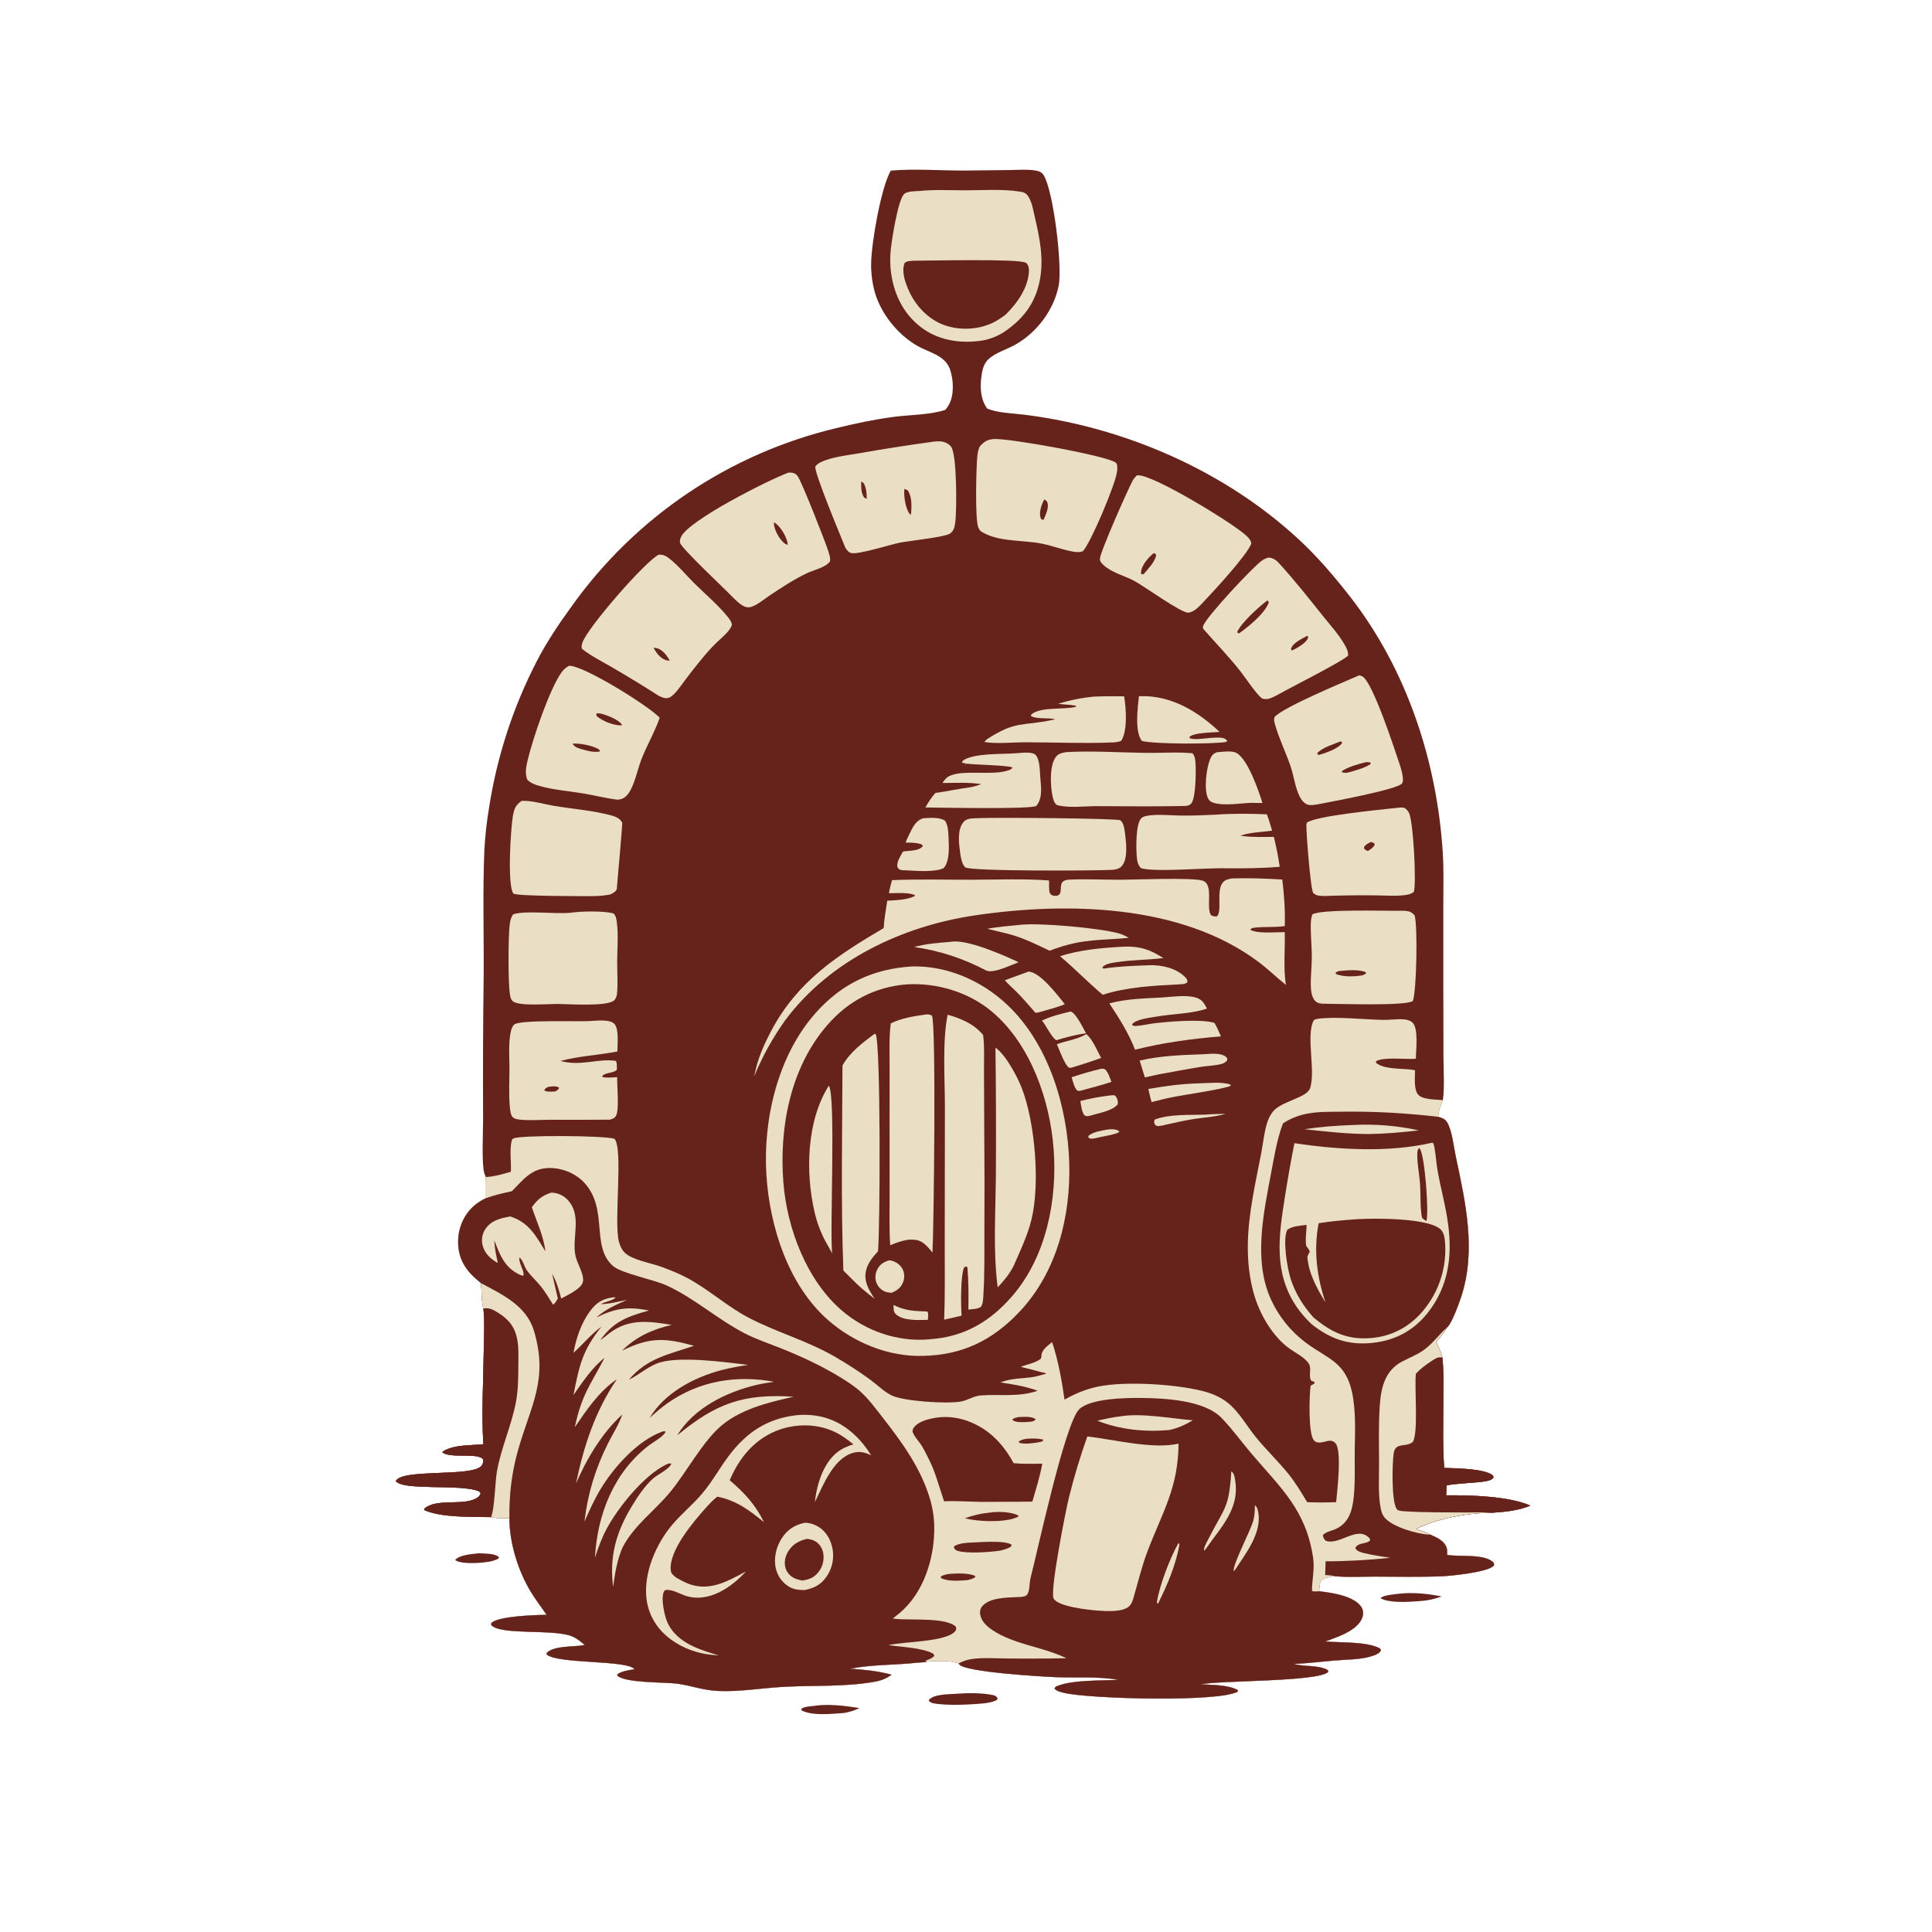 <?xml version="1.0" encoding="utf-8" ?>
<svg xmlns="http://www.w3.org/2000/svg" xmlns:xlink="http://www.w3.org/1999/xlink" width="1024" height="1024">
	<path fill="#66231B" d="M472.134 90.427C484.93 89.324 498.528 90.444 511.405 90.394L535.072 90.126C539.489 90.072 544.279 89.656 548.652 90.353C550.493 90.647 552.038 91.086 553.091 92.742C558.424 101.13 563.167 141.426 561.122 151.477C558.509 164.311 549.646 176.138 538.285 182.591C534.13 184.952 529.353 186.37 525.433 189.125C521.74 191.719 520.844 194.868 520.217 199.184C519.359 205.088 519.625 211.631 523.263 216.58C529.184 218.939 536.234 218.978 542.534 219.754C596.018 226.344 649.565 249.594 689.13 286.6C698.755 295.603 707.542 305.922 715.632 316.309C745.675 354.881 761.678 403.595 764.714 452.121C765.258 460.813 765.001 469.613 764.99 478.319L764.98 519.304L765.072 560.452C765.099 567.837 765.694 575.779 764.779 583.079C763.632 585.916 762.471 588.829 762.259 591.914C764.359 592.523 766.077 593.117 767.2 595.183C769.716 599.811 770.449 607.56 771.573 612.834C776.796 637.332 782.575 663.023 774.388 687.542C773.308 690.777 769.367 701.832 766.931 703.6C765.241 706.412 763.359 708.749 761.184 711.197C762.38 713.895 763.761 716.595 764.453 719.473C765.188 725.645 765.003 731.955 765.01 738.164C765.024 751.369 764.503 764.871 765.431 778.043C771.453 778.244 786.951 778.311 791.337 782.084L791.591 783.082C790.589 784.567 788.786 784.801 787.136 785.116C782.473 786.004 769.715 786.31 766.693 787.357L766.49 792.547C779.21 792.443 799.618 792.958 811.118 798.009C804.367 800.754 797.912 801.276 790.693 801.796C777.702 801.835 762.251 804.669 750.511 810.346C753.048 811.308 755.71 812.169 758.138 813.379C761.529 814.922 765.449 816.524 766.759 820.363C767.068 821.271 767.005 822.111 767.021 823.057C767.028 823.418 767.055 823.778 767.072 824.138C773.471 825.249 786.589 823.381 791.561 828.083C791.738 828.68 792.149 829.243 791.736 829.797C789.214 833.181 769.476 835.242 764.457 835.456C752.667 835.959 740.723 835.666 728.919 835.642C721.806 835.627 714.272 836.126 707.209 835.395C704.989 835.943 701.92 836.143 700.225 837.737C699.28 839.515 699.338 841.42 699.232 843.386C705.723 844.215 716.74 845.669 721.109 851.145Q721.305 851.388 721.475 851.649Q721.646 851.91 721.789 852.187Q721.932 852.464 722.046 852.754Q722.16 853.044 722.245 853.345Q722.329 853.645 722.383 853.952Q722.436 854.259 722.458 854.57Q722.481 854.881 722.471 855.193Q722.462 855.505 722.421 855.814C722.002 858.912 719.642 861.487 717.207 863.247C712.903 866.36 707.41 868.184 702.454 870.006C710.697 870.766 724.21 869.928 731.36 873.667L731.982 874.565C731.255 876.127 729.861 876.806 728.27 877.384C721.603 879.803 713.992 879.521 707.012 880.123C699.94 880.733 692.945 881.636 685.845 881.925C686.011 881.971 686.177 882.019 686.344 882.062C691.682 883.431 699.09 882.45 703.796 885.208L703.951 886.23C698.193 891.398 648.228 890.572 636.454 892.707C642.236 893.056 650.859 892.929 656.034 895.768L656.174 896.501C646.745 902.356 577.115 900.452 564.072 897.267C562.333 896.843 560.137 896.423 558.919 895.021C559.418 893.912 559.613 893.914 560.719 893.492C568.987 890.34 583.578 890.83 592.648 890.338C581.967 888.443 570.172 889.375 559.304 888.925C551.33 888.595 511.744 886.219 508.457 882.22C508.312 882.044 508.201 881.844 508.073 881.656C502.87 879.852 496.764 880.391 491.356 880.683C490.091 881.146 487.645 881.105 486.259 881.26C474.525 882.571 462.195 882.187 450.637 884.449C458.049 884.969 465.417 885.647 472.6 887.653C469.923 889.512 467.401 890.645 464.182 891.243C448.205 894.212 431.425 893.166 415.254 894.064C403.69 894.706 392.117 896.782 380.512 896.243C372.302 895.861 366.402 893.372 358.775 892.359C352.684 891.55 330.84 892.125 327.078 887.982L327.541 887.14C329.679 885.834 332.847 885.287 335.314 884.886C335.648 884.832 335.985 884.795 336.321 884.75C332.563 879.721 295.718 882.085 289.689 876.898L289.789 876.053C293.502 872.166 304.028 872.969 309.296 871.975C309.487 871.939 309.678 871.899 309.869 871.861C307.853 870.066 305.549 868.243 303.03 867.231C293.564 863.427 266.965 866.618 260.953 861.836C260.165 861.21 260.419 861.531 260.329 860.399C260.461 860.26 260.58 860.107 260.725 859.982C264.65 856.612 283.992 855.902 289.713 855.918C286.864 851.692 283.696 847.68 281.092 843.29C274.405 832.015 270.019 817.657 269.975 804.523C266.902 804.861 263.318 804.744 260.296 804.101C250.156 803.892 234.256 804.436 225.081 800.472L224.802 799.704C231.162 793.965 245.086 798.193 252.249 794.247C253.58 793.513 254.312 792.914 254.768 791.458L254.061 790.512C248.274 787.782 231.967 788.447 224.821 788.011C221.215 787.791 212.21 787.82 209.751 785.053C212.716 778.288 250.241 782.982 255.14 776.962C256.003 775.901 256.185 775.007 256.167 773.686C253.914 769.621 238.687 773.254 234.486 769.778L234.701 769.353C240.619 765.568 249.398 766.225 256.181 765.463C255.172 748.837 256.19 731.644 256.43 714.975C256.532 707.9 256.96 700.605 256.217 693.568C255.127 689.542 255.288 684.317 254.981 680.117C251.113 676.948 247.69 673.825 245.371 669.31C242.241 663.215 242.077 655.621 244.388 649.222C246.731 642.737 251.315 637.913 257.55 635.058C257.657 631.321 257.581 627.606 257.478 623.87C257.199 623.201 256.931 622.532 256.711 621.84C255.189 617.037 256.062 599.601 256.05 593.631Q255.847 555.461 256.353 517.294C256.524 495.161 255.794 472.934 256.712 450.823Q257.307 439.255 259.258 427.837Q260.038 422.813 261.019 417.824Q262.001 412.835 263.181 407.89Q264.361 402.945 265.739 398.05Q267.116 393.156 268.689 388.321Q270.262 383.486 272.027 378.718Q273.792 373.95 275.747 369.257Q277.702 364.563 279.844 359.952Q281.985 355.341 284.31 350.819C289.7 340.299 296.396 330.402 303.337 320.853Q304.899 318.672 306.51 316.527Q308.121 314.381 309.779 312.272Q311.437 310.163 313.142 308.091Q314.847 306.02 316.597 303.987Q318.348 301.954 320.143 299.96Q321.939 297.967 323.778 296.014Q325.618 294.061 327.5 292.149Q329.383 290.238 331.308 288.369Q333.232 286.5 335.198 284.675Q337.164 282.849 339.17 281.068Q341.176 279.286 343.222 277.55Q345.267 275.814 347.351 274.124Q349.434 272.434 351.555 270.791Q353.676 269.148 355.833 267.552Q357.99 265.957 360.182 264.41Q362.374 262.863 364.6 261.366Q366.826 259.868 369.084 258.42Q371.343 256.973 373.633 255.576Q375.924 254.179 378.245 252.833Q380.566 251.488 382.917 250.194Q385.267 248.901 387.646 247.66Q390.024 246.42 392.43 245.232Q394.836 244.045 397.268 242.912Q399.7 241.779 402.156 240.7Q404.612 239.621 407.092 238.597Q409.572 237.573 412.074 236.605Q414.576 235.637 417.099 234.725Q419.622 233.813 422.165 232.957Q424.708 232.101 427.269 231.303Q429.83 230.504 432.408 229.763Q434.987 229.021 437.581 228.337Q440.175 227.654 442.784 227.028C452.884 224.534 463.189 222.343 473.507 220.969C481.627 219.887 493.11 219.878 500.621 217.35C500.786 217.294 500.949 217.232 501.112 217.173C501.732 216.355 502.344 215.545 502.852 214.651C505.742 209.566 505.427 201.922 503.741 196.405C501.267 188.309 492.767 187.034 486.336 183.386C475.938 177.488 466.792 166.222 463.616 154.674Q462.616 151.016 462.138 147.253Q461.661 143.491 461.714 139.699C461.848 128.893 466.864 99.667 472.134 90.427Z"/>
	<path fill="#EADEC5" d="M708.196 796.169C708.671 790.486 711.403 768.746 707.763 764.87C705.097 762.031 701.851 764.952 698.76 764.567C697.653 764.429 696.952 764.12 696.262 763.226C693.389 759.501 693.928 739.781 694.646 734.462C695.39 734.065 696.091 733.649 696.793 733.182L696.632 732.448L694.866 731.717C693.433 728.971 695.32 725.377 693.729 722.833C691.659 719.522 686.794 717.116 683.66 714.919C674.448 708.461 667.553 696.325 664.542 685.652C662.151 677.179 661.259 668.431 661.374 659.648C661.589 643.231 665.484 626.831 668.554 610.763C669.508 605.766 669.988 600.45 671.457 595.58C672.131 593.346 673.103 591.227 674.516 589.361C678.91 583.56 692.54 582.079 694.357 576.769C697.462 567.696 691.967 548.569 696.369 540.704C696.97 540.338 697.491 540.128 698.192 540.023C707.462 538.645 723.028 540.362 732.945 540.564C736.686 540.641 740.618 539.956 744.307 540.303C745.802 540.443 747.436 540.885 748.581 541.907C751.963 544.926 750.463 556.628 750.437 561.159C745.056 561.634 733.512 560.008 729.256 562.507L729.404 563.386C734.026 567.093 743.649 566.107 749.337 567.121L750.004 567.245C750.011 570.689 749.19 577.584 751.757 580.296C754.264 582.945 761.387 582.747 764.779 583.079C763.632 585.916 762.471 588.829 762.259 591.914C764.359 592.523 766.077 593.117 767.2 595.183C769.716 599.811 770.449 607.56 771.573 612.834C776.796 637.332 782.575 663.023 774.388 687.542C773.308 690.777 769.367 701.832 766.931 703.6C765.241 706.412 763.359 708.749 761.184 711.197C762.38 713.895 763.761 716.595 764.453 719.473C765.188 725.645 765.003 731.955 765.01 738.164C765.024 751.369 764.503 764.871 765.431 778.043C771.453 778.244 786.951 778.311 791.337 782.084L791.591 783.082C790.589 784.567 788.786 784.801 787.136 785.116C782.473 786.004 769.715 786.31 766.693 787.357L766.49 792.547C779.21 792.443 799.618 792.958 811.118 798.009C804.367 800.754 797.912 801.276 790.693 801.796C777.702 801.835 762.251 804.669 750.511 810.346C753.048 811.308 755.71 812.169 758.138 813.379C761.529 814.922 765.449 816.524 766.759 820.363C767.068 821.271 767.005 822.111 767.021 823.057C767.028 823.418 767.055 823.778 767.072 824.138C773.471 825.249 786.589 823.381 791.561 828.083C791.738 828.68 792.149 829.243 791.736 829.797C789.214 833.181 769.476 835.242 764.457 835.456C752.667 835.959 740.723 835.666 728.919 835.642C721.806 835.627 714.272 836.126 707.209 835.395C704.989 835.943 701.92 836.143 700.225 837.737C699.28 839.515 699.338 841.42 699.232 843.386C705.723 844.215 716.74 845.669 721.109 851.145Q721.305 851.388 721.475 851.649Q721.646 851.91 721.789 852.187Q721.932 852.464 722.046 852.754Q722.16 853.044 722.245 853.345Q722.329 853.645 722.383 853.952Q722.436 854.259 722.458 854.57Q722.481 854.881 722.471 855.193Q722.462 855.505 722.421 855.814C722.002 858.912 719.642 861.487 717.207 863.247C712.903 866.36 707.41 868.184 702.454 870.006C710.697 870.766 724.21 869.928 731.36 873.667L731.982 874.565C731.255 876.127 729.861 876.806 728.27 877.384C721.603 879.803 713.992 879.521 707.012 880.123C699.94 880.733 692.945 881.636 685.845 881.925C686.011 881.971 686.177 882.019 686.344 882.062C691.682 883.431 699.09 882.45 703.796 885.208L703.951 886.23C698.193 891.398 648.228 890.572 636.454 892.707C642.236 893.056 650.859 892.929 656.034 895.768L656.174 896.501C646.745 902.356 577.115 900.452 564.072 897.267C562.333 896.843 560.137 896.423 558.919 895.021C559.418 893.912 559.613 893.914 560.719 893.492C568.987 890.34 583.578 890.83 592.648 890.338C581.967 888.443 570.172 889.375 559.304 888.925C551.33 888.595 511.744 886.219 508.457 882.22C508.312 882.044 508.201 881.844 508.073 881.656C502.87 879.852 496.764 880.391 491.356 880.683C490.091 881.146 487.645 881.105 486.259 881.26C474.525 882.571 462.195 882.187 450.637 884.449C458.049 884.969 465.417 885.647 472.6 887.653C469.923 889.512 467.401 890.645 464.182 891.243C448.205 894.212 431.425 893.166 415.254 894.064C403.69 894.706 392.117 896.782 380.512 896.243C372.302 895.861 366.402 893.372 358.775 892.359C352.684 891.55 330.84 892.125 327.078 887.982L327.541 887.14C329.679 885.834 332.847 885.287 335.314 884.886C335.648 884.832 335.985 884.795 336.321 884.75C332.563 879.721 295.718 882.085 289.689 876.898L289.789 876.053C293.502 872.166 304.028 872.969 309.296 871.975C309.487 871.939 309.678 871.899 309.869 871.861C307.853 870.066 305.549 868.243 303.03 867.231C293.564 863.427 266.965 866.618 260.953 861.836C260.165 861.21 260.419 861.531 260.329 860.399C260.461 860.26 260.58 860.107 260.725 859.982C264.65 856.612 283.992 855.902 289.713 855.918C286.864 851.692 283.696 847.68 281.092 843.29C274.405 832.015 270.019 817.657 269.975 804.523C266.902 804.861 263.318 804.744 260.296 804.101C250.156 803.892 234.256 804.436 225.081 800.472L224.802 799.704C231.162 793.965 245.086 798.193 252.249 794.247C253.58 793.513 254.312 792.914 254.768 791.458L254.061 790.512C248.274 787.782 231.967 788.447 224.821 788.011C221.215 787.791 212.21 787.82 209.751 785.053C212.716 778.288 250.241 782.982 255.14 776.962C256.003 775.901 256.185 775.007 256.167 773.686C253.914 769.621 238.687 773.254 234.486 769.778L234.701 769.353C240.619 765.568 249.398 766.225 256.181 765.463C255.172 748.837 256.19 731.644 256.43 714.975C256.532 707.9 256.96 700.605 256.217 693.568C255.127 689.542 255.288 684.317 254.981 680.117C251.113 676.948 247.69 673.825 245.371 669.31C242.241 663.215 242.077 655.621 244.388 649.222C246.731 642.737 251.315 637.913 257.55 635.058C257.657 631.321 257.581 627.606 257.478 623.87C261.961 623.616 266.459 622.3 270.757 621.07C271.063 616.015 270.077 610.457 271.006 605.5C271.188 604.528 271.263 603.8 272.241 603.366C276.338 601.548 320.238 601.841 325.667 603.564C330.481 608.928 325.215 647.791 328.056 658.192C328.617 660.249 329.614 662.529 331.193 664.015C335.345 667.918 345.027 669.414 350.496 671.421C355.168 673.135 359.892 675.025 364.289 677.37C375.696 683.455 385.427 692.502 396.919 698.481C411.808 706.227 428.24 710.74 442.825 719.263C449.105 722.933 455.412 726.982 461.277 731.284C464.918 733.955 468.388 737.489 472.436 739.525C478.752 742.702 501.598 744.166 509.207 742.863C512.825 742.244 516.028 739.897 519.739 739.613C530.208 738.812 539.809 740.667 550.019 737.118C543.476 734.772 537.06 733.714 530.216 732.724C536.045 730.425 541.242 730.765 547.298 729.887C549.756 729.53 552.193 728.646 554.619 728.07L553.462 727.699L554.297 727.534L553.965 727.92L553.852 727.414C552.805 727.582 553.234 727.632 552.289 727.362C548.566 726.299 544.79 725.405 541.035 724.459C544.236 723.129 547.81 722.679 550.756 720.778C551.681 720.181 551.796 720.136 551.95 719C551.987 718.724 551.976 718.444 552.011 718.168C552.4 715.107 555.45 713.199 557.647 711.33C560.907 721.159 562.752 731.608 564.229 741.835C569.811 738.647 575.746 736.208 582.053 734.909C596.492 731.934 623.03 733.629 637.415 737.264C642.469 738.542 647.123 740.501 651.171 743.861C656.849 748.575 660.757 755.688 665.39 761.424C670.881 768.223 677.242 774.265 682.752 781.034C686.609 785.773 689.688 790.957 692.826 796.179C697.977 796.421 703.046 796.375 708.196 796.169Z"/>
	<path fill="#66231B" d="M271.31 631.355C277.483 625.126 281.883 618.924 291.687 619.063C298.346 619.157 305.37 622.084 309.838 627.03C322.58 641.134 313.021 660.48 324.869 670.979C329.413 675.005 346.393 678.065 353.729 681.499C368.342 688.339 380.297 699.204 394.457 706.578C400.715 709.837 407.713 712.134 414.264 714.762C424.887 719.024 435.638 724.014 445.386 730.007C449.235 732.372 453.114 734.852 456.44 737.931C460.635 741.815 464.055 746.495 467.564 750.986C478.152 764.539 488.431 778.573 493.173 795.377C495.039 801.991 495.489 808.402 494.994 815.246C493.949 829.685 488.288 845.208 477.012 854.778Q475.154 856.338 473.24 857.828L473.981 857.939C481.444 859.003 501.254 856.961 506.631 862.19C506.86 863.287 507.023 863.731 506.189 864.675C501.172 870.361 478.953 870.004 470.906 871.947C477.545 872.943 488.862 873.334 494.564 876.447L495.24 877.51C494.148 879.073 492.11 879.484 490.402 880.309L491.356 880.683C490.091 881.146 487.645 881.105 486.259 881.26C474.525 882.571 462.195 882.187 450.637 884.449C458.049 884.969 465.417 885.647 472.6 887.653C469.923 889.512 467.401 890.645 464.182 891.243C448.205 894.212 431.425 893.166 415.254 894.064C403.69 894.706 392.117 896.782 380.512 896.243C372.302 895.861 366.402 893.372 358.775 892.359C352.684 891.55 330.84 892.125 327.078 887.982L327.541 887.14C329.679 885.834 332.847 885.287 335.314 884.886C335.648 884.832 335.985 884.795 336.321 884.75C332.563 879.721 295.718 882.085 289.689 876.898L289.789 876.053C293.502 872.166 304.028 872.969 309.296 871.975C309.487 871.939 309.678 871.899 309.869 871.861C307.853 870.066 305.549 868.243 303.03 867.231C293.564 863.427 266.965 866.618 260.953 861.836C260.165 861.21 260.419 861.531 260.329 860.399C260.461 860.26 260.58 860.107 260.725 859.982C264.65 856.612 283.992 855.902 289.713 855.918C286.864 851.692 283.696 847.68 281.092 843.29C274.405 832.015 270.019 817.657 269.975 804.523C266.902 804.861 263.318 804.744 260.296 804.101C250.156 803.892 234.256 804.436 225.081 800.472L224.802 799.704C231.162 793.965 245.086 798.193 252.249 794.247C253.58 793.513 254.312 792.914 254.768 791.458L254.061 790.512C248.274 787.782 231.967 788.447 224.821 788.011C221.215 787.791 212.21 787.82 209.751 785.053C212.716 778.288 250.241 782.982 255.14 776.962C256.003 775.901 256.185 775.007 256.167 773.686C253.914 769.621 238.687 773.254 234.486 769.778L234.701 769.353C240.619 765.568 249.398 766.225 256.181 765.463C255.172 748.837 256.19 731.644 256.43 714.975C256.532 707.9 256.96 700.605 256.217 693.568C255.127 689.542 255.288 684.317 254.981 680.117C251.113 676.948 247.69 673.825 245.371 669.31C242.241 663.215 242.077 655.621 244.388 649.222C246.731 642.737 251.315 637.913 257.55 635.058C262.063 633.414 266.633 632.392 271.31 631.355Z"/>
	<path fill="#66231B" d="M256.217 693.568C259.191 692.88 261.505 694.228 263.986 695.769C269.016 698.895 272.452 702.607 273.858 708.544C274.998 713.356 274.759 718.562 274.731 723.483C274.692 730.183 274.675 736.926 273.381 743.525C270.971 755.81 265.645 767.353 263.413 779.691C262.367 785.474 262.198 799.664 260.296 804.101C250.156 803.892 234.256 804.436 225.081 800.472L224.802 799.704C231.162 793.965 245.086 798.193 252.249 794.247C253.58 793.513 254.312 792.914 254.768 791.458L254.061 790.512C248.274 787.782 231.967 788.447 224.821 788.011C221.215 787.791 212.21 787.82 209.751 785.053C212.716 778.288 250.241 782.982 255.14 776.962C256.003 775.901 256.185 775.007 256.167 773.686C253.914 769.621 238.687 773.254 234.486 769.778L234.701 769.353C240.619 765.568 249.398 766.225 256.181 765.463C255.172 748.837 256.19 731.644 256.43 714.975C256.532 707.9 256.96 700.605 256.217 693.568Z"/>
	<path fill="#EADEC5" d="M254.981 680.117C266.257 686.147 278.973 692.024 282.967 705.233C290.891 731.442 281.115 745.177 274.43 769.124C271.193 780.718 269.827 792.505 269.975 804.523C266.902 804.861 263.318 804.744 260.296 804.101C262.198 799.664 262.367 785.474 263.413 779.691C265.645 767.353 270.971 755.81 273.381 743.525C274.675 736.926 274.692 730.183 274.731 723.483C274.759 718.562 274.998 713.356 273.858 708.544C272.452 702.607 269.016 698.895 263.986 695.769C261.505 694.228 259.191 692.88 256.217 693.568C255.127 689.542 255.288 684.317 254.981 680.117Z"/>
	<path fill="#EADEC5" d="M324.691 687.646C325.232 687.554 325.832 687.636 326.38 687.658C324.848 689.35 320.621 689.91 318.424 691.218C322.981 691.189 327.915 689.785 332.399 688.965C326.377 691.598 320.95 693.897 316.018 698.336C326.172 693.348 332.808 692.365 344.024 694.585C332.713 697.726 325.327 700.32 318.189 710.225C320.075 709.093 321.612 707.627 323.37 706.333C333.762 698.69 344.249 700.33 356.047 702.221C346.01 704.506 336.984 708.528 329.702 715.889C344.175 708.734 352.141 708.96 367.861 713.292C354.309 717.928 342.996 719.796 333.33 731.277C338.46 728.794 342.781 724.855 348.104 722.705C358.87 718.355 384.489 721.992 396.539 723.415C391.864 724.133 387.107 724.97 382.525 726.157C368.015 729.915 352.188 738.23 344.317 751.567C347.404 748.744 350.52 745.995 353.959 743.601C370.786 731.883 390.203 728.683 410.264 732.368C407.232 732.848 404.154 733.279 401.165 733.981C384.967 737.789 367.821 746.205 358.892 760.797C379.392 743.948 393.639 738.536 420.676 740.284C415.235 741.492 409.777 742.793 404.446 744.43C396.459 746.885 388.285 750.448 381.921 755.979C372.481 764.184 364.046 779.84 355.728 790.177C347.254 800.706 336.426 807.899 329.951 820.167C327.033 827.049 325.967 833.73 324.966 841.109C322.932 824.782 326.525 812.099 335.028 798.088C338.089 793.045 341.555 787.85 345.923 783.828C348.438 781.513 354.669 778.827 355.829 775.782C354.702 775.461 353.954 775.815 352.928 776.318C341.17 782.085 327.627 798.97 321.561 810.259C318.91 815.192 317.062 820.299 315.344 825.611C316.587 802.633 325.295 780.499 343.832 766.155C346.148 764.364 351.887 761.314 352.809 758.783C351.797 758.481 351.59 758.562 350.624 758.927C337.603 763.851 325.296 777.719 318.283 789.316C314.971 794.793 312.357 800.681 309.753 806.518C311.539 791.603 315.538 778.435 322.256 764.988C324.797 759.902 328.004 755.078 329.857 749.682C319.154 759.363 310.988 773.131 305.295 786.265C309.34 766.599 315.527 747.697 326.957 731.032C317.595 737.345 310.984 747.212 304.672 756.415C308.32 739.133 312.815 734.284 320.449 719.663C313.724 724.923 308.843 732.488 303.945 739.376C307.045 723.757 308.623 715.817 318.814 703.13C313.246 707.172 309.042 712.436 303.966 717.015C305.352 709.321 308.023 701.267 312.744 694.93C316.108 690.414 319.204 688.48 324.691 687.646Z"/>
	<path fill="#EADEC5" d="M421.434 750.184C426.06 749.631 430.995 749.861 435.532 750.925C446.982 753.608 455.613 761.574 461.724 771.317C458.31 769.741 455.532 768.993 451.805 770.141C441.465 773.329 436.262 787.428 431.887 796.128C432.634 789.636 434.271 782.98 437.512 777.254C441.018 771.058 445.59 767.446 452.351 765.541C448.796 762.637 445.226 760.091 440.97 758.297C431.481 754.298 420.226 754.687 410.796 758.656C399.339 763.478 391.452 773.288 386.78 784.574C394.515 791.151 400.457 797.611 404.938 806.799C396.908 800.294 390.535 795.389 380.214 793.255C377.823 795.053 375.872 797.223 373.888 799.447C367.322 806.808 354.555 821.816 355.5 832.176C355.678 834.125 356.839 834.909 358.249 836.05C360.708 837.477 363.206 838.921 365.923 839.803C376.842 843.35 386.079 837.825 395.389 832.892C387.653 841.358 375.671 849.635 363.637 845.882C360.169 844.801 356.264 842.143 352.556 842.792C352.234 843.118 352.018 843.291 351.814 843.744C350.166 847.42 352.288 857.227 354.129 860.776C359.39 870.917 370.824 874.409 380.918 877.374C371.73 877.097 362.782 874.284 355.371 868.78C348.472 863.656 343.919 856.494 342.729 847.932C340.804 834.08 347.747 818.033 356.7 807.675C361.539 802.075 367.324 797.316 372.127 791.666C377.64 785.181 381.606 777.707 386.769 770.98C395.845 759.155 406.484 752.08 421.434 750.184Z"/>
	<path fill="#EADEC5" d="M292.267 632.09C295.562 632.273 298.421 633.413 300.733 635.82C308.94 644.364 302.71 656.242 305.138 666.093C306.076 669.9 309.694 675.519 308.978 679.296C308.254 683.112 300.612 686.475 297.444 688.271C296.226 683.595 295.038 679.352 292.641 675.133C293.594 679.522 294.702 683.881 295.676 688.267C294.964 689.329 294.259 690.892 293.133 691.482C291.047 688.234 289.034 684.752 286.619 681.743C284.266 678.81 281.33 676.284 279.181 673.199C277.947 671.427 277.014 667.545 275.282 666.484C274.993 668.549 276.458 671.418 277.154 673.385C277.387 674.478 277.801 675.197 277.265 676.216C276.591 676.052 276.431 676.038 275.707 675.715C267.555 672.069 264.957 665.189 262.018 657.47C262.149 661.573 262.999 665.444 263.853 669.442C260.014 667.226 256.858 664.453 255.765 659.951Q255.631 659.412 255.554 658.861Q255.477 658.311 255.457 657.756Q255.437 657.2 255.474 656.646Q255.512 656.091 255.607 655.544Q255.702 654.996 255.852 654.461Q256.003 653.926 256.209 653.41Q256.414 652.894 256.672 652.401Q256.93 651.909 257.237 651.446C260.337 646.76 265.303 645.692 270.434 644.746C280.306 647.864 284.074 655.045 289.076 663.273C288.186 655.246 284.43 647.497 281.885 639.862C284.877 635.727 287.359 633.599 292.267 632.09Z"/>
	<path fill="#EADEC5" d="M426.523 807.1C429.28 807.061 432.123 808.09 434.393 809.622C438.14 812.15 440.365 816.321 441.207 820.691Q441.301 821.176 441.371 821.665Q441.441 822.155 441.486 822.647Q441.532 823.139 441.552 823.633Q441.573 824.127 441.569 824.621Q441.564 825.115 441.536 825.608Q441.507 826.102 441.453 826.593Q441.4 827.084 441.321 827.572Q441.243 828.06 441.141 828.544Q441.039 829.027 440.912 829.505Q440.786 829.983 440.635 830.454Q440.485 830.924 440.311 831.387Q440.138 831.85 439.941 832.303Q439.745 832.757 439.525 833.2Q439.306 833.643 439.065 834.074Q438.824 834.506 438.562 834.925Q438.3 835.344 438.017 835.749C435.037 840.032 431.32 841.821 426.322 842.781C423.522 842.712 421.009 842.554 418.511 841.158C414.803 839.086 412.269 835.624 411.257 831.512C409.923 826.088 411.333 820.017 414.31 815.369C417.288 810.721 421.203 808.26 426.523 807.1Z"/>
	<path fill="#66231B" d="M427.758 815.617C429.492 815.832 430.978 816.135 432.458 817.117C434.569 818.518 435.983 820.898 436.362 823.385Q436.463 824.025 436.498 824.673Q436.534 825.32 436.503 825.968Q436.473 826.615 436.377 827.256Q436.281 827.897 436.121 828.526Q435.961 829.154 435.737 829.762Q435.514 830.371 435.231 830.954Q434.947 831.537 434.606 832.088Q434.264 832.639 433.869 833.153C431.584 836.144 428.894 837.175 425.269 837.715C423.68 837.412 422.088 837.052 420.648 836.281C418.592 835.18 416.967 833.263 416.317 831.014C415.48 828.121 416.162 824.895 417.705 822.359C420.041 818.52 423.468 816.571 427.758 815.617Z"/>
	<path fill="#66231B" d="M565.231 878.897C552.566 872.716 537.538 871.759 525.804 863.843C522.88 861.871 520.043 859.223 519.495 855.562C519.263 854.01 519.569 852.529 520.618 851.317C524.797 846.493 534.35 846.768 540.216 846.457C541.667 846.38 543.633 846.337 544.52 844.999C545.893 842.927 545.529 838.966 546.175 836.508C549.85 822.513 564.373 754.566 571.949 746.997C577.78 741.172 596.655 740.869 604.634 740.949C617.188 741.075 638.224 742.009 647.49 751.572C653.232 757.498 658.117 764.367 663.475 770.65C678.883 788.719 692.247 800.342 695.976 825.657C696.862 831.67 695.406 837.303 695.351 843.258L695.707 842.673L695.265 842.694L695.594 842.914L695.309 843.26C696.635 843.68 697.861 843.471 699.232 843.386C705.723 844.215 716.74 845.669 721.109 851.145Q721.305 851.388 721.475 851.649Q721.646 851.91 721.789 852.187Q721.932 852.464 722.046 852.754Q722.16 853.044 722.245 853.345Q722.329 853.645 722.383 853.952Q722.436 854.259 722.458 854.57Q722.481 854.881 722.471 855.193Q722.462 855.505 722.421 855.814C722.002 858.912 719.642 861.487 717.207 863.247C712.903 866.36 707.41 868.184 702.454 870.006C710.697 870.766 724.21 869.928 731.36 873.667L731.982 874.565C731.255 876.127 729.861 876.806 728.27 877.384C721.603 879.803 713.992 879.521 707.012 880.123C699.94 880.733 692.945 881.636 685.845 881.925C686.011 881.971 686.177 882.019 686.344 882.062C691.682 883.431 699.09 882.45 703.796 885.208L703.951 886.23C698.193 891.398 648.228 890.572 636.454 892.707C642.236 893.056 650.859 892.929 656.034 895.768L656.174 896.501C646.745 902.356 577.115 900.452 564.072 897.267C562.333 896.843 560.137 896.423 558.919 895.021C559.418 893.912 559.613 893.914 560.719 893.492C568.987 890.34 583.578 890.83 592.648 890.338C581.967 888.443 570.172 889.375 559.304 888.925C551.33 888.595 511.744 886.219 508.457 882.22C508.312 882.044 508.201 881.844 508.073 881.656C510.564 880.351 512.67 879.648 515.459 879.27C521.075 878.509 527.174 878.987 532.846 879.008Q549.039 879.203 565.231 878.897Z"/>
	<path fill="#EADEC5" d="M576.307 761.345C590.545 762.983 610.859 768.26 624.66 765.175C624.464 788.747 616.19 801.22 608.209 822.191C605.067 830.447 603.027 839.275 600.515 847.752C599.988 849.187 599.568 850.34 598.407 851.415C594.972 854.593 585.971 853.961 581.535 853.623C576.926 853.273 560.922 851.585 558.46 847.289C556.309 843.535 565.045 799.629 566.603 793.55Q570.658 777.207 576.307 761.345Z"/>
	<path fill="#EADEC5" d="M593.842 750.696C604.998 748.796 620.712 751.851 632.222 752.784C628.077 755.243 624.433 756.914 619.714 757.944C606.762 759.091 593.755 757.778 581.609 753.028C585.685 752.039 589.667 751.142 593.842 750.696Z"/>
	<path fill="#EADEC5" d="M652.645 779.799C653.544 780.562 653.981 781.273 654.24 782.414C658.032 799.095 647.43 808.84 638.937 821.203L638.322 821.812C637.528 820.864 639.9 816.858 640.52 815.631C649.125 798.612 651.301 800.02 652.645 779.799Z"/>
	<path fill="#EADEC5" d="M665.111 797.774C666.2 798.714 666.455 799.575 666.757 800.929C669.267 812.189 660.114 823.583 654.402 832.329L653.874 832.738C653.29 829.149 662.939 811.216 664.334 805.764C665.02 803.086 665.082 800.521 665.111 797.774Z"/>
	<path fill="#EADEC5" d="M624.607 817.873C625.104 818.17 624.859 817.94 625.139 818.729C623.003 830.127 618.792 839.813 613.7 850.13L613.171 849.288C614.476 840.485 620.159 825.617 624.607 817.873Z"/>
	<path fill="#66231B" d="M680.001 595.454C683.911 592.783 688.406 591.089 693.051 590.217C698.821 589.134 704.839 589.309 710.691 589.224C728.052 588.97 745.022 589.931 762.259 591.914C764.359 592.523 766.077 593.117 767.2 595.183C769.716 599.811 770.449 607.56 771.573 612.834C776.796 637.332 782.575 663.023 774.388 687.542C773.308 690.777 769.367 701.832 766.931 703.6C765.241 706.412 763.359 708.749 761.184 711.197C762.38 713.895 763.761 716.595 764.453 719.473C765.188 725.645 765.003 731.955 765.01 738.164C765.024 751.369 764.503 764.871 765.431 778.043C771.453 778.244 786.951 778.311 791.337 782.084L791.591 783.082C790.589 784.567 788.786 784.801 787.136 785.116C782.473 786.004 769.715 786.31 766.693 787.357L766.49 792.547C779.21 792.443 799.618 792.958 811.118 798.009C804.367 800.754 797.912 801.276 790.693 801.796C777.702 801.835 762.251 804.669 750.511 810.346C753.048 811.308 755.71 812.169 758.138 813.379C761.529 814.922 765.449 816.524 766.759 820.363C767.068 821.271 767.005 822.111 767.021 823.057C767.028 823.418 767.055 823.778 767.072 824.138C773.471 825.249 786.589 823.381 791.561 828.083C791.738 828.68 792.149 829.243 791.736 829.797C789.214 833.181 769.476 835.242 764.457 835.456C752.667 835.959 740.723 835.666 728.919 835.642C721.806 835.627 714.272 836.126 707.209 835.395C705.72 834.923 703.935 834.922 702.37 834.783L702.603 827.512C713.999 827.558 725.617 826.824 736.956 825.677C732.45 824.917 727.791 824.364 723.357 823.26C721.37 822.765 719.389 822.343 718.3 820.518C719.859 817.315 724.087 818.624 726.202 816.457L725.974 815.419C719.486 808.138 710.085 819.319 702.636 816.629C701.599 815.532 701.499 815.228 701.119 813.755C702.098 812.107 705.997 811.279 707.848 810.457C711.786 808.711 714.337 805.733 715.809 801.71C718.796 793.546 717.881 778.091 718.022 769.251C718.183 759.086 718.756 747.812 716.59 737.841C713.105 721.796 703.711 720.264 692.237 711.74Q690.72 710.61 689.278 709.386Q687.835 708.162 686.473 706.849Q685.111 705.536 683.835 704.14Q682.559 702.744 681.374 701.269Q680.189 699.795 679.099 698.248Q678.01 696.702 677.02 695.09Q676.031 693.478 675.145 691.806Q674.26 690.134 673.482 688.41C664.277 667.863 669.735 642.86 673.728 621.655C675.339 613.098 676.871 603.576 680.001 595.454Z"/>
	<path fill="#66231B" d="M758.138 813.379C757.968 813.383 757.798 813.397 757.628 813.391C751.254 813.162 738.571 809.407 734.252 804.772C732.748 803.158 732.174 801.404 731.77 799.261C730.364 791.806 730.953 783.502 730.93 775.934C730.898 765.788 730.625 755.54 731.281 745.409C731.911 735.672 733.932 726.353 743.374 721.52C747.096 719.615 751.122 718.019 754.549 715.598C759.307 712.237 762.6 707.405 766.931 703.6C765.241 706.412 763.359 708.749 761.184 711.197C762.38 713.895 763.761 716.595 764.453 719.473C765.188 725.645 765.003 731.955 765.01 738.164C765.024 751.369 764.503 764.871 765.431 778.043C771.453 778.244 786.951 778.311 791.337 782.084L791.591 783.082C790.589 784.567 788.786 784.801 787.136 785.116C782.473 786.004 769.715 786.31 766.693 787.357L766.49 792.547C779.21 792.443 799.618 792.958 811.118 798.009C804.367 800.754 797.912 801.276 790.693 801.796C777.702 801.835 762.251 804.669 750.511 810.346C753.048 811.308 755.71 812.169 758.138 813.379Z"/>
	<path fill="#EADEC5" d="M758.138 813.379C757.968 813.383 757.798 813.397 757.628 813.391C751.254 813.162 738.571 809.407 734.252 804.772C732.748 803.158 732.174 801.404 731.77 799.261C730.364 791.806 730.953 783.502 730.93 775.934C730.898 765.788 730.625 755.54 731.281 745.409C731.911 735.672 733.932 726.353 743.374 721.52C747.096 719.615 751.122 718.019 754.549 715.598C759.307 712.237 762.6 707.405 766.931 703.6C765.241 706.412 763.359 708.749 761.184 711.197C762.38 713.895 763.761 716.595 764.453 719.473C762.037 718.964 760.315 720.363 758.345 721.65C755.567 723.465 752.682 725.63 750.448 728.091C749.604 735.473 751.908 759.791 748.759 764.324C744.852 767.362 739.501 764.137 738.65 770.479C737.914 775.966 737.436 795.773 740.316 799.873C741.046 800.911 743.705 800.963 744.905 801.037C755.455 801.682 766.224 801.591 776.798 801.639C781.404 801.66 786.107 801.401 790.693 801.796C777.702 801.835 762.251 804.669 750.511 810.346C753.048 811.308 755.71 812.169 758.138 813.379Z"/>
	<path fill="#EADEC5" d="M759.142 605.637C759.341 605.808 759.612 605.921 759.739 606.15C760.534 607.585 761.365 616.919 761.726 619.112C763.39 629.224 766.277 639.051 767.589 649.24C769.76 666.099 767.644 681.909 756.876 695.628C749.436 705.108 739.76 710.349 727.839 711.714C715.051 713.178 705.176 709.791 695.177 701.843C692.196 698.99 689.561 696.075 687.238 692.655C675.045 674.709 677.68 655.35 680.92 635.091Q683.193 620.444 686.064 605.903C709.335 609.407 736.043 611.01 759.142 605.637Z"/>
	<path fill="#66231B" d="M719.116 646.206C728.895 645.612 755.993 645.524 763.203 651.277C765.142 652.824 765.657 655.588 765.856 657.926Q765.966 659.173 766.013 660.424Q766.061 661.675 766.046 662.926Q766.032 664.178 765.955 665.428Q765.878 666.677 765.74 667.921Q765.601 669.165 765.4 670.401Q765.2 671.636 764.939 672.861Q764.677 674.085 764.355 675.295Q764.034 676.504 763.652 677.696Q763.271 678.889 762.83 680.06Q762.39 681.232 761.892 682.381Q761.394 683.529 760.84 684.652Q760.286 685.774 759.676 686.867Q759.067 687.961 758.404 689.023Q757.741 690.084 757.026 691.112Q756.311 692.14 755.546 693.13Q754.781 694.121 753.968 695.073C746.91 703.411 737.412 708.356 726.516 709.213C714 710.198 705.424 706.065 696.057 698.158C690.694 692.149 686.543 685.492 684.067 677.792C682.273 672.209 679.703 656.843 682.28 651.857C684.905 649.772 689.306 649.667 692.538 649.21C692.494 652.882 691.694 656.789 692.349 660.414C693.154 661.426 693.78 662.178 694.214 663.415C693.698 664.289 693.31 665.141 692.934 666.084C693.55 674.929 697.98 682.874 702.524 690.277C697.941 676.557 696.162 662.622 698.917 648.336C705.599 647.223 712.366 646.701 719.116 646.206Z"/>
	<path fill="#66231B" d="M752.119 608.417C752.303 608.643 752.512 608.85 752.67 609.094C755.186 612.981 757.387 642.011 756.071 647.156C755.028 646.628 754.415 646.232 753.664 645.332C752.603 639.482 753.055 633.108 752.619 627.161C752.23 621.859 750.926 616.008 751.229 610.73C751.283 609.782 751.615 609.194 752.119 608.417Z"/>
	<path fill="#EADEC5" d="M717.082 596.277Q721.477 596.042 725.879 596.103Q730.28 596.165 734.667 596.522Q739.054 596.88 743.407 597.532Q747.761 598.184 752.06 599.127C743.316 600.125 734.68 600.922 725.875 601.053C714.205 601.083 702.944 599.747 691.372 598.521C699.961 597.2 708.407 596.578 717.082 596.277Z"/>
	<path fill="#66231B" d="M497.892 751.184Q499.532 751.038 501.178 751.048Q502.824 751.059 504.462 751.227Q506.1 751.395 507.714 751.718Q509.328 752.041 510.904 752.517C523.018 756.221 531.37 764.65 537.252 775.532C542.329 775.957 547.349 775.861 552.435 775.76C551.217 782.532 549.082 789.278 547.166 795.881L538.374 795.974C531.918 795.89 525.459 796.099 519.003 796.004C512.804 795.912 506.601 795.39 500.406 795.754C497.818 788.39 496.126 781.17 492.632 774.08C491.369 771.516 490.1 768.883 488.627 766.433C487.292 764.211 484.535 761.461 483.767 759.063C483.43 758.007 483.98 757.068 484.638 756.273C487.47 752.85 493.662 751.703 497.892 751.184Z"/>
	<path fill="#66231B" d="M512.545 817.712C517.471 817.587 532.181 816.092 536.145 818.697L535.948 819.601C534.25 820.886 532.25 821.287 530.232 821.858C524.679 822.671 512.621 823.57 507.506 821.974C506.366 821.618 505.961 821.046 505.503 820.017L506.078 819.246C508.288 818.301 510.156 817.925 512.545 817.712Z"/>
	<path fill="#66231B" d="M524.734 801.691C529.098 801.019 535.803 801.238 539.773 803.255L539.674 803.893C536.417 805.437 533.163 805.781 529.629 806.104C523.426 806.431 517.431 806.127 511.378 804.716C515.831 803.101 520.015 802.146 524.734 801.691Z"/>
	<path fill="#66231B" d="M503.197 834.189C507.334 833.917 512.76 833.662 516.683 835.152L516.937 835.85C515.691 836.923 514.206 837.131 512.651 837.504C508.34 837.816 502.718 838.358 498.745 836.399L498.678 835.569C500.219 834.693 501.451 834.438 503.197 834.189Z"/>
	<path fill="#66231B" d="M539.664 751.096C542.284 751 546.792 750.484 548.914 752.231C548.135 753.29 547.822 753.144 546.605 753.503Q545.331 753.65 544.049 753.71C541.873 753.8 538.164 754.052 536.494 752.525C537.264 751.514 538.495 751.395 539.664 751.096Z"/>
	<path fill="#66231B" d="M543.92 762.599C547.042 762.336 549.82 762.319 552.897 762.987L552.451 763.911L552.757 763.832L552.9 763.042L552.523 763.94C551.351 764.342 550.054 764.483 548.833 764.705C546.409 765.009 543.862 765.404 541.44 764.97C540.476 764.797 540.489 764.957 539.908 764.128C541.092 763.089 542.43 762.923 543.92 762.599Z"/>
	<path fill="#EADEC5" d="M483.649 512.212C502.223 511.872 520.197 519.799 533.626 532.342C555.766 553.02 565.794 586.578 566.71 616.067C567.596 644.581 560.204 674.416 540.095 695.542C525.867 710.489 510.028 718.161 489.375 718.636C471.072 719.244 452.582 711.666 438.953 699.719C417.812 681.186 407.982 650.233 406.215 622.873C404.309 593.373 412.269 559.422 432.291 536.904C446.244 521.212 462.787 513.474 483.649 512.212Z"/>
	<path fill="#66231B" d="M480.884 521.711C496.988 520.861 513.863 525.995 526.192 536.562C546.327 553.819 556.511 583.203 558.451 609.063C560.468 635.955 554.527 666.229 536.403 687.061C524.639 700.583 511.048 708.525 493.123 709.797C492.909 709.823 492.696 709.853 492.481 709.873C475.982 711.362 459.14 705.573 446.569 694.925C427.583 678.842 417.13 651.084 415.206 626.748C412.909 597.675 418.9 565.892 438.439 543.371C449.61 530.495 463.808 522.981 480.884 521.711Z"/>
	<path fill="#EADEC5" d="M502.258 537.83C509.397 539.839 516.259 542.699 521.075 548.558C521.856 554.562 521.51 561.021 521.537 567.082L521.664 598.078Q521.922 625.829 521.749 653.58C521.71 664.297 521.907 675.165 521.238 685.859C521.105 687.98 521.169 690.993 519.857 692.714C517.933 693.888 515.46 693.863 513.257 694.094C513.396 686.603 513.388 679.082 512.738 671.612L511.919 671.263L511.045 671.706C509.067 675.723 509.233 692.36 509.686 697.317L500.4 699.47C500.968 686.149 500.694 672.735 500.728 659.401L500.819 586.85C500.84 572.021 499.38 552.164 502.258 537.83Z"/>
	<path fill="#EADEC5" d="M490.808 537.683C492.264 537.657 492.671 537.604 493.94 538.273C496.262 542.85 494.92 650.551 494.245 663.894C493.068 662.428 491.848 660.993 490.46 659.721C487.615 657.114 485.105 656.917 481.384 657.072C477.951 657.621 475.012 658.679 471.826 660.012C471.262 651.569 471.51 643.023 471.504 634.561L471.49 593.647L471.499 563.628C471.504 556.619 471.201 549.36 472.14 542.405C477.916 539.548 484.501 538.603 490.808 537.683Z"/>
	<path fill="#EADEC5" d="M463.583 547.9L464.101 548.094C466.872 552.456 466.471 651.794 465.366 663.207C462.632 666.221 459.883 669.5 458.986 673.575C457.727 679.29 460.635 683.894 463.61 688.445C461.295 686.7 459.079 684.807 456.835 682.97C453.429 679.977 450.254 676.589 447.005 673.417C445.651 637.288 446.418 600.9 446.534 564.744C450.435 557.722 457.268 552.619 463.583 547.9Z"/>
	<path fill="#EADEC5" d="M527.614 555.276C532.981 558.902 539.24 570.676 541.566 576.7C548.642 595.028 551.313 627.431 546.703 646.371C544.645 654.824 540.731 662.96 537.259 670.909C534.991 675.343 532.193 678.714 528.792 682.338C526.368 663.632 527.61 643.926 527.817 625.069Q528.071 590.172 527.614 555.276Z"/>
	<path fill="#EADEC5" d="M439.301 575.408C443.096 581.189 439.744 650.698 441.055 664.243L437.53 657.944C434.913 653.112 432.93 647.643 431.696 642.29C426.864 621.325 427.491 594.053 439.301 575.408Z"/>
	<path fill="#EADEC5" d="M471.375 667.987C472.034 668.068 472.043 668.05 472.784 668.248C475.142 668.876 477.402 670.612 478.468 672.825C479.545 675.063 479.479 677.69 478.503 679.952C477.319 682.697 475.274 684.063 472.626 685.22C471.27 685.096 469.893 684.999 468.653 684.39Q468.272 684.204 467.911 683.981Q467.551 683.757 467.215 683.498Q466.88 683.239 466.572 682.947Q466.264 682.655 465.988 682.333Q465.712 682.011 465.47 681.663Q465.228 681.314 465.022 680.943Q464.817 680.572 464.651 680.182Q464.484 679.792 464.358 679.387Q464.231 678.964 464.147 678.529Q464.064 678.095 464.024 677.655Q463.984 677.215 463.989 676.773Q463.993 676.331 464.042 675.891Q464.091 675.452 464.184 675.02Q464.276 674.587 464.412 674.166Q464.547 673.746 464.724 673.34Q464.901 672.935 465.118 672.55C466.584 669.899 468.56 668.817 471.375 667.987Z"/>
	<path fill="#EADEC5" d="M473.578 691.649C479.763 694.795 484.679 694.852 491.508 695.147C492.257 696.125 491.855 698.261 491.805 699.536C486.842 699.655 478.187 700.215 474.576 696.294C473.444 695.066 473.62 693.222 473.578 691.649Z"/>
	<path fill="#EADEC5" d="M487.499 101.209C495.444 100.401 503.868 100.874 511.856 100.867C521.25 100.859 531.744 100.079 541.01 101.632C542.911 101.951 544.015 102.548 545.071 104.211C547 107.247 547.628 111.374 548.434 114.843C551.065 126.167 553.384 137.259 551.056 148.861C548.587 161.17 541.988 169.424 531.708 176.283C527.915 178.538 524.049 180.04 519.664 180.633C508.352 182.162 496.849 180.274 487.75 173.132C478.342 165.749 473.4 154.986 472.12 143.238Q471.577 138.131 472.059 133.017C472.508 127.877 475.915 105.859 479.229 102.825C480.956 101.243 485.251 101.375 487.499 101.209Z"/>
	<path fill="#66231B" d="M483.884 138.192C492.241 138.198 540.571 137.009 543.771 139.302C545.008 140.188 545.412 141.994 545.375 143.422C545.144 152.273 539.122 160.791 533.062 166.683C531.034 168.268 528.848 169.75 526.539 170.899C518.63 174.838 508.628 175.26 500.323 172.254C491.98 169.234 485.29 162.071 481.71 154.075C479.799 149.806 477.695 143.97 479.441 139.431C480.622 138.282 482.324 138.362 483.884 138.192Z"/>
	<path fill="#EADEC5" d="M652.911 465.589C661.734 465.306 670.834 465.616 679.642 466.18C680.639 474.317 681.218 482.636 680.97 490.831C675.65 491.627 670.327 491.08 665.043 491.672C663.956 491.794 663.363 491.898 662.647 492.765C666.468 495.05 676.269 494.002 680.94 494.05C681.195 503.165 680.137 513.054 681.558 522.025C676.515 517.975 671.856 513.431 666.67 509.57C625.795 479.141 565.436 478.006 516.953 485.131C478.316 490.808 439.915 508.9 416.178 540.753Q411.215 547.693 407.086 555.161Q402.958 562.628 399.719 570.522Q400.182 568.267 400.737 566.034C402.519 558.998 405.618 552.208 409.042 545.835C422.974 519.897 443.905 506.286 468.413 491.878C468.595 487.046 469.569 482.155 470.275 477.373C474.256 477.229 482.003 476.898 485.15 474.66C482.275 472.763 474.692 473.465 471.169 473.428C471.526 471.063 472.157 468.803 472.78 466.5C486.894 465.897 501.066 466.319 515.191 466.282C528.742 466.247 542.503 465.666 556.011 466.653C556.128 468.952 555.835 471.068 556.391 473.348C557.286 474.346 557.51 474.721 558.947 474.809C564.354 475.14 560.656 468.919 563.687 467.016C564.793 466.32 566.069 466.253 567.342 466.198C576.127 465.818 585.182 466.314 594.003 466.287C602.147 466.262 631.2 465.028 637.215 466.708C643.535 468.473 639.098 480.318 641.745 484.934C643.05 485.755 643.355 485.717 644.918 485.739C647.869 483.394 644.74 472.741 647.727 468.278C648.921 466.493 650.363 466.102 652.356 465.696C652.541 465.658 652.726 465.624 652.911 465.589Z"/>
	<path fill="#EADEC5" d="M519.236 236.71C521.515 234.111 523.305 232.898 526.817 232.694C534.963 232.222 588.026 241.808 591.521 245.331C592.47 246.287 592.204 248.864 592.038 250.083C591.091 257.02 578.095 287.793 573.955 292.16C572.308 292.725 570.949 292.723 569.226 292.446C563.568 291.538 558.083 289.357 552.454 288.201C542.969 286.253 531.175 287.218 522.428 283.015C521.516 282.577 520.649 282.072 519.786 281.545C519.322 280.982 518.934 280.425 518.602 279.769C516.66 275.929 517.415 246.794 518.047 241.225C518.227 239.635 518.65 238.192 519.236 236.71Z"/>
	<path fill="#66231B" d="M553.499 264.682C554.088 265.033 554.651 265.363 554.98 266C556.337 268.629 554.099 273.194 553.054 275.593L551.848 275.16C551.755 274.943 551.645 274.733 551.57 274.51C550.537 271.455 552.052 267.377 553.499 264.682Z"/>
	<path fill="#EADEC5" d="M602.527 251.986C602.766 251.967 603.004 251.938 603.243 251.929C611.306 251.623 652.698 276.838 660.077 283.5C661.455 284.743 663.101 286.198 663.213 288.163C660.777 294.413 643.56 313.029 638.087 318.796C635.962 321.039 633.065 324.452 629.789 324.709C626.097 324.998 606.062 310.424 601.027 307.8C595.812 305.082 588.962 303.407 584.674 299.296C583.755 298.414 582.909 297.437 582.994 296.096C583.241 292.226 597.907 259.145 600.401 254.609C600.953 253.605 601.713 252.781 602.527 251.986Z"/>
	<path fill="#66231B" d="M611.473 293.224L612.511 293.535L612.775 294.595C611.682 298.285 608.71 301.317 606.254 304.187C605.554 304.473 605.993 304.356 604.898 304.34C604.862 304.056 604.795 303.774 604.79 303.487C604.729 299.964 608.831 295.174 611.473 293.224Z"/>
	<path fill="#EADEC5" d="M349.208 293.937C351.502 293.952 352.811 294.531 354.619 295.922C359.504 299.678 363.589 304.793 367.97 309.127C373.56 314.659 379.834 319.963 384.895 325.969C386.159 327.468 387.677 329.181 387.947 331.168C387.461 332.567 386.811 333.552 385.849 334.681C383.363 337.599 380.144 340.038 377.512 342.868C372.201 348.578 367.488 354.712 362.777 360.914C361.03 363.213 357.354 368.832 354.586 369.792C352.557 370.495 350.959 369.644 349.151 368.795Q337.272 361.18 325.078 354.08C319.589 350.854 313.569 347.883 308.548 343.976C308.016 342.874 308.327 341.735 308.694 340.619C311.271 332.783 342.09 297.376 349.208 293.937Z"/>
	<path fill="#66231B" d="M346.382 343.311C347.012 343.372 347.659 343.402 348.271 343.575C351.246 344.418 353.637 347.586 354.991 350.198C354.27 350.133 353.562 350.08 352.869 349.852C349.903 348.874 347.781 345.941 346.382 343.311Z"/>
	<path fill="#EADEC5" d="M494.237 234.17C495.507 233.933 496.964 233.886 498.252 233.937C500.415 234.025 502.677 235.017 504.058 236.706C507.262 240.626 507.168 270.914 506.277 277.039C505.936 279.385 505.588 281.36 503.542 282.788C500.81 284.696 482.129 286.599 476.981 287.611C471.994 288.59 454.872 294.033 451.282 293.147C449.676 292.751 448.993 291.684 448.111 290.419C445.493 283.997 431.495 250.464 432.126 247.245C433.52 245.458 435.495 244.644 437.585 243.91C443.263 241.916 449.749 241.22 455.675 240.187Q474.897 236.8 494.237 234.17Z"/>
	<path fill="#66231B" d="M479.366 259.117C479.963 259.313 480.546 259.629 481.117 259.892C483.464 263.281 483.251 268.949 482.782 272.914C482.568 272.723 482.325 272.561 482.139 272.343C479.93 269.752 478.858 262.412 479.366 259.117Z"/>
	<path fill="#66231B" d="M456.465 255.188C456.936 255.428 457.378 255.799 457.809 256.107C459.183 258.838 459.406 261.4 459.387 264.423L458.027 263.728C456.256 261.008 456.456 258.306 456.465 255.188Z"/>
	<path fill="#EADEC5" d="M301.552 352.884C301.738 352.884 301.924 352.872 302.109 352.884C310.357 353.383 343.546 373.968 349.656 380.414C347.014 388.096 342.675 395.306 339.776 402.958C337.735 408.346 336.126 417.12 332.408 421.388C330.965 423.045 329.321 423.758 327.164 423.837C321.151 423.098 315.165 421.552 309.174 420.55C301.53 419.27 293.322 418.681 285.899 416.564C283.53 415.888 281.157 415.035 279.45 413.202C278.156 409.851 278.856 406.32 279.668 402.924C282.404 391.478 291.258 365.102 297.807 356.114C298.843 354.693 300.069 353.795 301.552 352.884Z"/>
	<path fill="#66231B" d="M316.149 378.037C317.378 378.055 318.415 378.158 319.597 378.519C322.574 379.428 328.322 381.638 329.786 384.375C329.658 384.392 329.53 384.416 329.402 384.425C325.463 384.701 319.091 382.092 316.183 379.464L316.149 378.037Z"/>
	<path fill="#66231B" d="M303.465 394.112C307.349 393.906 313.328 395.009 316.798 396.82C317.867 397.379 317.628 397.301 317.966 398.316C317.872 398.328 317.778 398.338 317.685 398.352C314.677 398.789 311.749 398.104 308.867 397.252C306.69 396.61 304.573 396.179 303.465 394.112Z"/>
	<path fill="#EADEC5" d="M417.876 250.504C418.631 250.471 419.397 250.454 420.143 250.603C421.333 250.841 422.151 251.431 422.827 252.436C425.184 255.939 437.309 286.792 438.911 291.828C439.459 293.549 440.275 295.81 439.924 297.584C437.15 301.012 431.589 301.944 427.725 303.79C420.682 307.154 414.012 311.54 407.545 315.881C404.888 317.664 400.062 321.771 396.847 321.886C393.681 322 391.068 319.035 388.898 317.078C384.536 312.471 361.72 291.158 360.514 287.874C360.12 286.802 360.534 285.557 360.97 284.577C364.854 275.843 407.095 254.481 417.876 250.504Z"/>
	<path fill="#66231B" d="M410.163 276.849C410.811 277.209 410.894 277.224 411.548 277.761C414.269 279.993 417.385 285.344 417.529 288.871C416.689 288.517 416.08 288.246 415.378 287.626C412.754 285.307 410.08 280.364 410.163 276.849Z"/>
	<path fill="#EADEC5" d="M672.081 295.544C672.249 295.546 672.417 295.538 672.584 295.549C675.701 295.753 677.388 297.942 679.337 300.106C686.907 308.51 693.987 317.48 701.048 326.314C704.88 331.109 709.365 336.047 712.468 341.33C713.582 343.228 714.652 345.2 714.534 347.449C711.772 350.488 683.785 364.47 677.28 368.216C675.435 369.187 672.968 370.568 670.835 370.536C670.419 370.53 669.366 370.42 669.033 370.231C666.484 368.789 660.02 359.115 657.741 356.192C651.44 348.11 644.449 340.934 637.705 333.261C637.435 332.109 637.58 331.954 638.096 330.929C640.764 325.627 663.244 301.227 668.902 297.083C669.862 296.38 670.968 295.939 672.081 295.544Z"/>
	<path fill="#66231B" d="M671.604 318.329L672.168 318.517L672.463 319.404C670.216 325.297 661.866 332.037 656.797 335.667L656.104 335.534L655.745 334.899C658.094 329.882 667.071 321.759 671.604 318.329Z"/>
	<path fill="#66231B" d="M692.906 336.993C693.286 337.53 693.42 337.448 693.264 338.038C692.548 340.735 687.075 343.721 684.738 344.803C684.34 344.2 684.163 344.273 684.334 343.691C685.168 340.844 690.355 338.3 692.906 336.993Z"/>
	<path fill="#EADEC5" d="M720.432 357.92C721.226 358.139 721.151 358.089 721.978 358.457C727.454 360.89 739.631 398.549 741.862 405.165C742.596 407.342 744.432 413.322 743.116 415.23C740.912 418.428 704.532 425.132 698.148 426.364C696.655 426.609 694.679 426.938 693.21 426.499C691.329 425.937 689.941 424.209 689.051 422.557C686.523 417.865 685.791 411.332 684.048 406.207C681.543 398.844 677.903 391.474 675.812 384.04C675.372 382.476 675.07 381.537 675.55 380C680.853 374.457 711.556 361.843 720.432 357.92Z"/>
	<path fill="#66231B" d="M723.419 404.096C724.65 403.944 725.352 403.803 726.533 404.296L726.358 405.039C722.677 407.326 718.253 408.416 714.109 409.541C712.989 409.633 712.258 409.641 711.186 409.288L711.426 408.541C714.977 406.353 719.398 405.136 723.419 404.096Z"/>
	<path fill="#66231B" d="M710.52 392.936C711.116 393.15 710.773 392.965 711.401 393.706C709.423 396.895 702.618 399.061 699.128 400.123L698.51 399.948L698.127 399.259C700.498 396.337 706.987 394.402 710.52 392.936Z"/>
	<path fill="#EADEC5" d="M311.944 541.217C315.452 541.102 323.046 539.969 325.61 542.66C328.208 545.387 327.204 553.708 327.242 557.289C317.213 559.271 306.946 559.693 297.031 562.326C308.1 565.343 317.299 560.762 326.508 562.319C327.09 563.812 326.954 565.399 326.957 566.976C325.247 568.875 321.554 568.273 319.348 570.043L319.264 570.829C321.758 571.414 324.571 571.031 327.12 570.928C326.963 575.343 328.31 587.934 326.548 591.29C325.75 592.812 324.776 592.894 323.29 593.451Q307.594 593.568 291.898 593.495C286.715 593.502 281.3 593.955 276.142 593.492C274.675 593.36 272.78 593.158 271.679 592.072C270.549 590.957 270.297 587.546 270.17 586.015C269.65 579.723 270.02 573.117 270.02 566.791C270.02 561.068 269.555 554.855 270.312 549.19C270.574 547.223 271.027 544.617 272.433 543.108C274.96 540.396 306.038 541.53 311.944 541.217Z"/>
	<path fill="#66231B" d="M290.372 576.123Q290.881 576.031 291.393 575.957C292.946 575.736 295.021 575.538 296.346 576.513C295.818 577.8 295.423 577.772 294.28 578.483C292.567 578.511 289.971 578.912 288.493 577.979C288.857 576.826 289.396 576.776 290.372 576.123Z"/>
	<path fill="#EADEC5" d="M302.964 483.711C307.979 482.954 320.308 482.715 325.141 484.149C326.395 485.212 326.659 486.919 326.881 488.477C327.843 495.24 327.148 502.889 327.124 509.737C327.105 515.241 327.558 521.148 327.03 526.609C326.91 527.851 326.524 529.114 325.678 530.061C322.448 533.676 301.298 532.149 296.125 532.127C290.877 532.005 275.678 533.443 271.987 530.807C270.69 529.88 270.541 528.495 270.278 527.004C269.25 521.164 269.366 496.345 270.123 490.157C270.375 488.099 270.751 486.324 271.983 484.636C277.92 482.433 294.352 484.563 302.209 483.789L302.964 483.711Z"/>
	<path fill="#EADEC5" d="M742.461 482.728C743.263 482.711 744.051 482.71 744.852 482.776C747.117 482.961 748.319 483.468 749.793 485.232C751.446 490.785 750.861 525.426 748.819 530.571C744.88 533.268 710.059 532.025 702.875 532.016C701.551 532.021 699.933 532.038 698.679 531.565C697.398 531.082 696.558 530.13 695.975 528.918C695.212 527.33 694.924 525.538 694.814 523.795C694.474 518.359 695.294 512.667 695.29 507.18C695.286 501.308 694.588 495.397 694.75 489.542C694.797 487.819 695.009 486.374 695.512 484.727C699.44 481.716 735.173 482.869 742.461 482.728Z"/>
	<path fill="#66231B" d="M709.494 514.713C713.667 514.291 719.957 513.629 723.889 515.275L723.947 516.057L722.227 516.927C718.044 517.629 711.852 517.958 707.939 516.14L707.98 515.398L709.494 514.713Z"/>
	<path fill="#EADEC5" d="M276.515 424.462C276.676 424.457 276.836 424.448 276.996 424.446C282.508 424.378 288.475 426.277 293.951 427.175C303.862 428.8 314.53 429.587 324.197 432.25C325.866 432.71 327.657 433.399 328.852 434.719C329.13 435.027 329.718 435.839 329.813 436.213C329.931 436.68 327.176 468.393 326.883 471.384C326.035 472.923 324.912 473.359 323.411 474.104C320.579 474.619 317.831 474.914 314.951 474.956C310.582 475.018 273.277 475.034 272.139 473.613C268.759 469.397 270.709 438.98 271.808 432.658C272.494 428.713 273.186 426.773 276.515 424.462Z"/>
	<path fill="#EADEC5" d="M740.291 428.197C741.811 427.983 742.937 427.861 744.464 428.231C745.603 429.019 746.228 429.719 746.85 430.973C749.08 435.471 750.816 468.025 749.371 472.687C747.957 473.963 745.716 474.308 743.879 474.508C738.961 475.041 733.702 474.592 728.752 474.56Q715.485 474.405 702.227 474.9C700.079 474.802 697.654 474.977 696.058 473.296C694.674 471.837 692.224 441.04 692.408 436.67L692.73 436.623L692.538 436.084C697.474 432.374 731.65 429.139 740.291 428.197Z"/>
	<path fill="#66231B" d="M726.439 446.294C727.325 446.387 727.732 446.543 728.462 447.051L728.55 447.981C727.576 449.43 726.486 450.119 725.026 451.046C724.156 450.746 723.758 450.448 723.042 449.894L722.951 448.99C723.79 447.627 725.09 447.055 726.439 446.294Z"/>
	<path fill="#EADEC5" d="M517.116 433.684C524.122 433.171 592.57 433.688 593.868 434.794C595.519 436.199 595.985 439.256 596.235 441.29C596.83 446.14 598.055 455.018 594.607 458.98C593.256 460.534 591.576 460.827 589.624 461.026C581.749 461.529 513.971 461.896 511.553 459.677C509.805 458.074 509.185 454.192 508.884 451.922C508.251 447.137 507.284 439.728 510.632 435.756C512.353 433.715 514.675 433.853 517.116 433.684Z"/>
	<path fill="#EADEC5" d="M565.213 398.631C579.017 397.88 593.012 398.836 606.827 399.042C615.238 399.167 623.616 398.464 632.009 399.233C632.826 400.094 633.113 400.917 633.357 402.055C634.158 405.802 633.924 422.629 631.537 425.672C630.273 427.284 628.463 427.196 626.625 427.199C611.554 427.522 596.36 427.328 581.28 427.275C574.806 427.253 566.476 428.399 560.266 426.718C558.67 425.682 558.185 423.561 557.819 421.798C556.7 416.409 556.221 405.757 559.597 401.213C561.018 399.3 563.021 399.041 565.213 398.631Z"/>
	<path fill="#EADEC5" d="M644.392 431.789C653.336 431.142 662.513 431.199 671.468 431.612C672.577 434.412 673.356 437.388 674.232 440.272C668.951 441.041 662.372 441.129 657.398 442.944C657.948 443.022 658.497 443.087 659.049 443.155C664.384 443.818 669.818 443.595 675.187 443.574C676.401 448.846 677.525 454.053 678.288 459.414C668.833 460.232 659.475 460.255 649.998 460.217C639.895 459.845 612.047 462.443 604.742 460.144C603.056 458.46 602.688 456.279 602.503 453.978C602.158 449.682 601.831 436.179 605.123 433.483C606.484 432.369 609.242 432.156 610.918 432.035C615.788 431.685 620.867 432.178 625.754 432.261C631.968 432.366 638.186 432.068 644.392 431.789Z"/>
	<path fill="#EADEC5" d="M538.899 399.213Q539.551 399.148 540.205 399.096C542.241 398.938 547.284 398.469 548.83 400.067C551.108 402.421 551.113 408.194 551.318 411.298C551.657 416.459 552.9 422.985 549.229 427.188C545.652 429.013 498.743 428.05 490.5 427.967C492.072 425.149 493.644 422.687 495.788 420.268C501.849 419.47 507.815 418.12 513.889 417.333C516.031 417.019 518.057 416.281 520.111 415.618C513.422 414.522 506.28 414.998 499.517 415.004C500.475 413.658 501.417 412.258 502.913 411.464C509.928 407.737 525.476 411.151 533.898 408.469C535.027 408.109 536.063 407.854 536.654 406.808C534.115 405.539 516.858 405.405 512.237 404.733L511.672 405.336L511.837 404.526L509.86 404.303L510.224 403.257C515.772 398.972 531.569 399.85 538.899 399.213Z"/>
	<path fill="#EADEC5" d="M580.088 369.201C585.32 368.979 590.563 369.038 595.799 369.036C596.867 375.087 597.726 387.398 594.272 392.671C592.587 393.365 590.82 393.478 589.014 393.544C574.008 394.098 558.798 393.461 543.771 393.419C537.433 393.402 527.715 394.365 521.751 393.264L522.885 391.952C538.883 381.574 541.375 385.167 558.49 381.439L559.358 381.245C555.694 380.274 549.412 381.258 546.487 379.546L546.454 378.844C551.244 374.341 563.979 376.361 570.42 374.57L570.107 374.032C567.106 373.436 563.885 373.479 560.829 373.033C566.976 371.113 573.678 369.755 580.088 369.201Z"/>
	<path fill="#EADEC5" d="M596.074 501.722C604.395 501.548 609.576 503.262 616.582 507.808C608.381 508.796 600.075 508.721 591.893 509.965C589.459 510.335 585.694 510.758 584.192 512.808L584.872 513.4C592.817 512.162 600.971 511.894 609.002 511.596C615.605 511.351 623.442 513.052 628.224 517.987C629.149 518.941 629.392 519.396 629.314 520.705C627.685 521.774 626.545 521.617 624.625 521.745C611.273 522.436 597.245 523.141 584.458 527.248C576.865 520.877 569.742 513.444 561.853 506.831C572.499 503.292 584.886 502.316 596.074 501.722Z"/>
	<path fill="#EADEC5" d="M615.578 528.712C621.146 528.386 628.381 527.166 633.753 528.712C637.162 529.694 638.13 531.668 639.728 534.568C631.532 537.366 621.814 537.289 613.217 538.788C609.869 539.371 601.964 540.133 599.945 543.003C600.647 543.91 601.469 543.822 602.567 543.74C605.73 543.504 608.947 542.695 612.119 542.327C619.506 541.469 635.789 540.074 642.956 541.963C643.2 542.027 643.441 542.1 643.683 542.169C645.057 544.446 646.063 546.85 647.116 549.285C631.677 550.598 616.621 552.571 601.589 556.374C598.271 547.709 593.104 539.538 587.986 531.831C596.757 529.386 606.514 529.197 615.578 528.712Z"/>
	<path fill="#EADEC5" d="M603.659 368.999C603.829 368.992 603.998 368.984 604.168 368.979C620.779 368.478 634.776 376.983 646.425 387.942C642.729 388.304 632.837 388.131 630.276 390.709L630.799 391.335C632.84 391.96 634.78 391.704 636.877 391.561C640.255 391.292 644.155 390.671 647.526 391.063C648.727 391.202 649.759 391.647 650.481 392.64L649.893 393.254C642.618 394.456 612.18 394.435 605.231 392.732C601.281 387.815 603.037 374.86 603.659 368.999Z"/>
	<path fill="#EADEC5" d="M645.085 398.681C647.962 398.524 652.844 397.679 655.401 399.111C661.461 402.504 667.145 419.226 669.136 425.607L662.862 425.532C657.017 425.772 648.325 427.27 642.893 425.382C641.545 424.914 640.779 424.247 640.182 422.929C638.037 418.199 639.419 407.014 641.398 402.29C642.24 400.279 643.047 399.454 645.085 398.681Z"/>
	<path fill="#EADEC5" d="M489.187 433.703C492.577 433.478 498.33 432.944 501.066 435.183C502.41 437.725 502.591 440.35 502.717 443.17C502.934 448 503.589 456.404 500.119 460.176C495.195 462.401 485.753 461.575 480.375 461.29C479.512 461.259 478.501 461.302 477.662 461.121C476.384 460.845 476.282 460.504 475.61 459.479C475.221 456.615 477.307 453.73 478.649 451.294Q481.116 451.068 483.578 450.791C485.643 450.545 487.903 450.069 489.211 448.371L488.476 447.562C485.765 446.524 482.833 446.652 479.971 446.593C480.691 444.673 481.635 442.799 482.538 440.959C484.099 437.774 485.688 434.901 489.187 433.703Z"/>
	<path fill="#EADEC5" d="M540.423 490.206C550.788 488.95 582.724 491.868 592.875 494.684C594.822 495.224 596.555 496.093 598.333 497.03C591.211 497.863 584.025 497.833 576.875 498.734C569.958 499.394 562.756 501.413 556.295 503.91C550.081 500.936 543.913 497.865 537.316 495.812C532.699 494.375 527.925 493.541 523.272 492.231C528.965 491.281 534.681 490.744 540.423 490.206Z"/>
	<path fill="#EADEC5" d="M503.846 499.209C512.091 497.477 532.002 506.288 539.878 509.99C535.785 511.506 526.961 515.908 522.966 514.512C510.664 508.056 498.302 503.915 484.512 501.94C490.743 500.209 497.42 499.678 503.846 499.209Z"/>
	<path fill="#EADEC5" d="M545.132 514.974C545.273 514.98 545.416 514.972 545.556 514.991C551.831 515.832 560.536 527.497 564.377 532.248C560.095 534.022 555.424 535.138 550.977 536.45C550.156 536.691 549.634 536.754 548.796 536.787C545.567 533.069 542.33 529.291 538.864 525.792C536.777 523.685 534.521 521.81 532.575 519.559L545.132 514.974Z"/>
	<path fill="#EADEC5" d="M637.991 558.759C641.473 558.604 647.352 557.718 650.103 560.449C650.672 561.013 650.438 561.319 650.384 562.045C649.467 563.165 648.476 563.668 647.085 564.01C643.793 564.818 640.171 564.886 636.81 565.414C629.362 566.586 621.938 568.024 614.518 569.364L606.803 571.036L604.042 562.123C615.263 559.52 626.549 559.169 637.991 558.759Z"/>
	<path fill="#EADEC5" d="M575.786 548.073C579.136 550.946 581.528 556.832 583.609 560.737Q575.713 563.578 567.665 565.956L566.775 565.987C564.337 564.676 561.431 556.234 560.17 553.458C565.306 551.564 571.049 550.93 575.786 548.073Z"/>
	<path fill="#EADEC5" d="M634.705 574.224C639.834 574.164 647.386 573.155 652.167 574.859L652.303 575.449C649.792 577.03 627.797 580.281 623.592 581.108C619.119 581.921 614.764 582.975 610.367 584.116C609.655 581.844 609.178 579.503 608.65 577.183C617.417 575.657 625.799 574.488 634.705 574.224Z"/>
	<path fill="#EADEC5" d="M567.465 536.111C570.37 537.011 574.012 544.856 575.603 547.636C570.299 548.401 564.991 549.766 559.878 551.346C557.332 549.901 554.46 543.404 552.246 540.941C557.013 538.612 562.34 537.368 567.465 536.111Z"/>
	<path fill="#EADEC5" d="M583.232 566.578C584.299 566.345 584.722 566.379 585.732 566.795C587.485 568.61 588.189 571.101 589.088 573.418C583.861 575.124 578.585 576.544 573.272 577.944C572.216 578.219 571.972 578.295 570.929 578.024C569.239 576.114 568.728 573.354 567.997 570.952C573.054 569.309 578.049 567.786 583.232 566.578Z"/>
	<path fill="#EADEC5" d="M587.778 580.682C588.835 580.503 589.718 580.463 590.787 580.536C591.193 580.915 591.334 581.005 591.657 581.547C592.427 582.838 592.663 583.942 592.392 585.364C589.499 588.878 582.049 590.006 577.794 591.338C576.253 591.641 576.093 591.834 574.734 591.107C573.215 589.014 573.062 586.06 572.624 583.556C577.56 582.251 582.715 581.305 587.778 580.682Z"/>
	<path fill="#EADEC5" d="M638.732 590.788C642.349 590.493 645.962 590.413 649.588 590.327C644.4 591.923 638.891 592.197 633.54 592.984C628.603 593.711 623.766 594.787 618.906 595.899C617.514 596.199 616.044 596.616 614.633 596.782C613.194 596.951 613.198 596.866 612.083 596.012C611.675 594.761 611.599 594.665 611.994 593.424C619.718 590.408 630.509 591.051 638.732 590.788Z"/>
	<path fill="#EADEC5" d="M587.311 598.634C589.472 598.425 591.391 598.344 593.262 599.609L592.935 600.202C590.127 601.487 586.906 601.897 583.891 602.51C582.292 602.875 580.624 603.349 578.988 603.485C577.755 603.587 577.685 603.541 576.802 602.766L576.955 601.954C579.597 599.819 584.027 599.229 587.311 598.634Z"/>
	<path fill="#66231B" d="M506.908 897.72C512.746 897.262 520.667 897.199 526.369 898.447C527.694 898.738 528.114 899.135 528.821 900.242L528.17 901.14C524.182 903.065 518.532 902.995 514.122 903.363C508.501 903.646 502.459 903.77 496.867 903.109C495.149 902.906 493.317 902.758 492.211 901.36C492.274 901.238 492.321 901.106 492.401 900.995C494.648 897.865 503.258 898.014 506.908 897.72Z"/>
	<path fill="#66231B" d="M741.562 844.693C749.288 843.877 756.545 844.683 764.136 846.141C759.79 847.728 756.001 848.457 751.377 848.708C746.282 849.058 736.174 849.746 731.724 847.084C733.002 845.38 739.356 845.034 741.562 844.693Z"/>
	<path fill="#66231B" d="M431.29 904.179C438.742 902.934 448.111 904.085 455.503 905.333C452.802 906.67 450.316 907.387 447.379 907.91C441.073 908.368 430.578 909.58 424.815 906.539L424.765 905.641C426.632 904.463 429.134 904.448 431.29 904.179Z"/>
	<path fill="#66231B" d="M253.972 823.265C256.795 823.464 262.375 823.263 264.466 825.307L264.139 826.142C260.673 827.893 257.099 828.077 253.301 828.387C250.449 828.494 243.48 828.754 241.265 826.811C243.533 824.032 250.48 823.644 253.972 823.265Z"/>
</svg>
